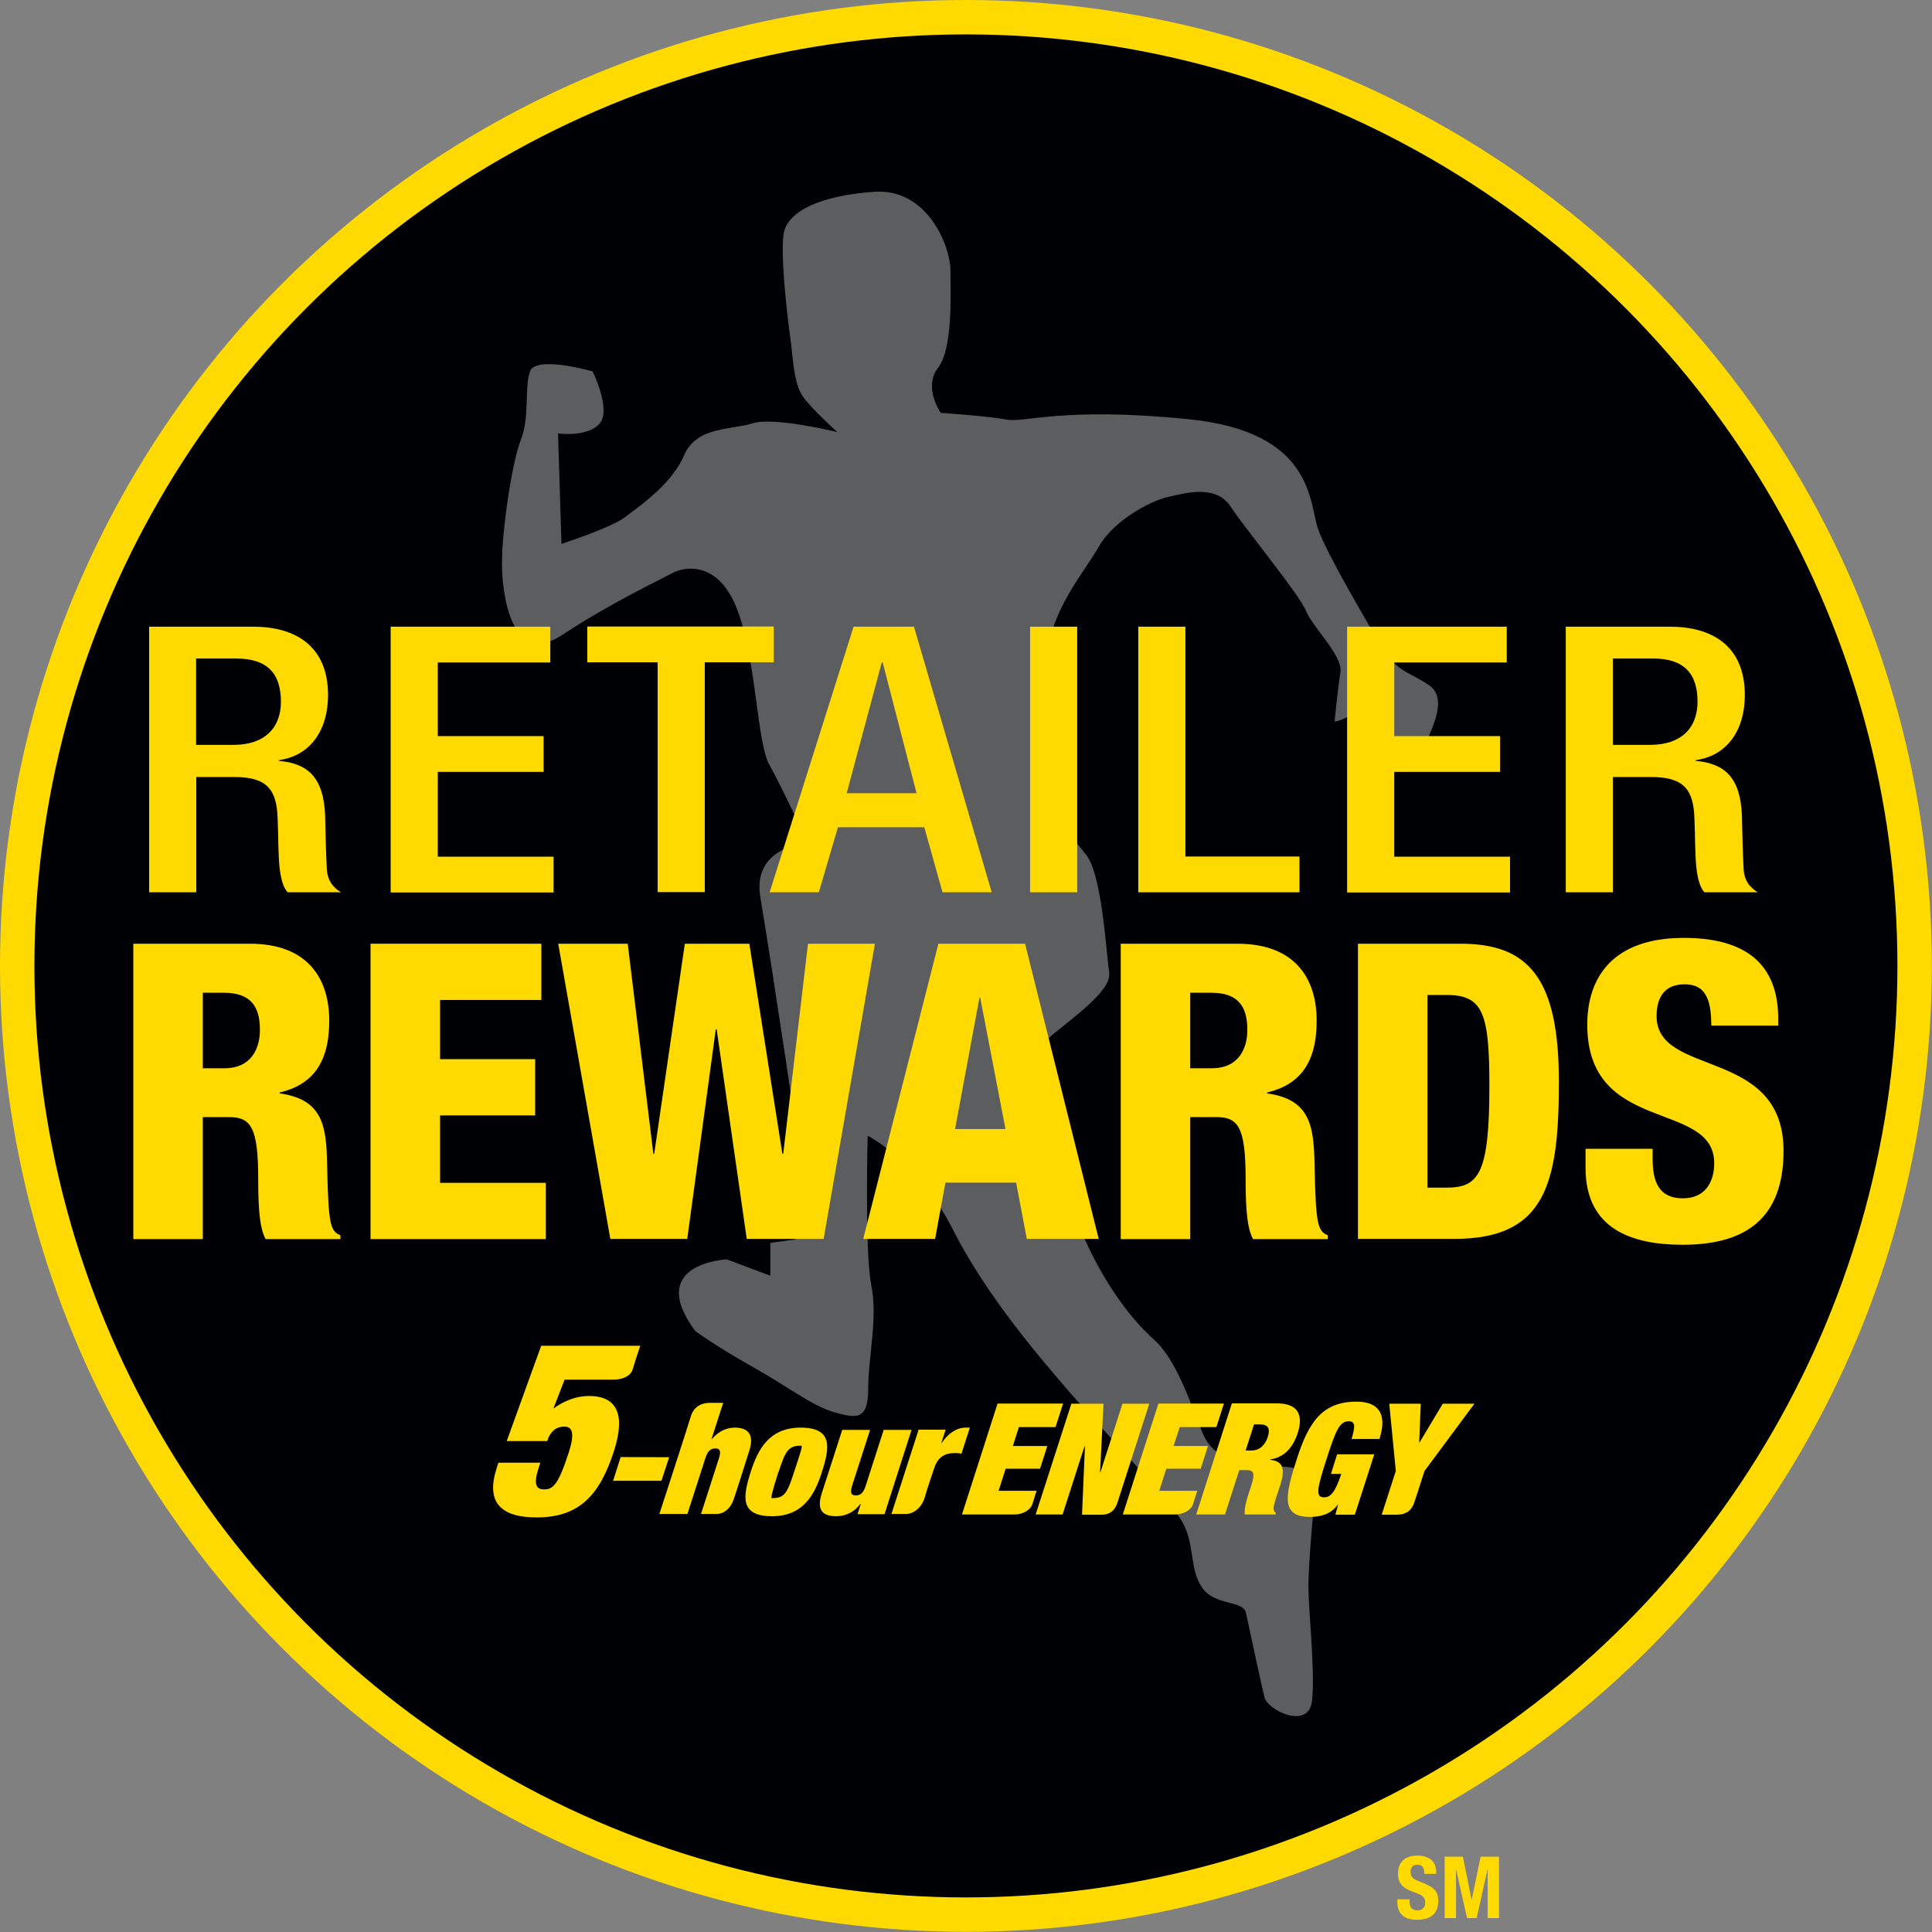 <?xml version="1.0" encoding="UTF-8"?> <svg xmlns="http://www.w3.org/2000/svg" id="a" viewBox="0 0 112.31 112.31"><rect x="0" y="0" width="112.31" height="112.31" fill="#808080" stroke="none"/><circle cx="56.15" cy="56.15" r="55.15" style="fill:#000104; stroke:#ffda00; stroke-miterlimit:10; stroke-width:2px;"></circle><g style="opacity:.36;"><path d="M32.47,25.2s1.65.23,2.37-.56c.73-.79-.39-3.05-.39-3.05,0,0-3.3-.95-3.64,0-.34.95,0,2.62-.53,3.97-.53,1.35-1.1,5.28-1.1,7.19,0,1.9.59,6.07,3.5,4.16,2.91-1.91,5.67-3.19,6.39-3.59.73-.4,2.76-.76,3.84,2.26,1.08,3.01,1.09,7.58,1.82,8.89.73,1.31,2.23,4.52,2.23,4.52,0,0-3.3.2-2.75,3.22.66,3.93,2.45,15.83,2.6,17.18.16,1.35-.57,2.66-.57,2.66l-1.46.2v1.91s-2.53-.95-2.53-.95c0,0-4.76.21-1.83,4.17,0,0,1.31.95,3.3,2.06,1.99,1.11,3.49,2.29,4.76,2.65,1.27.36,1.99.51,1.99-1.35,0-1.87.57-4.13.18-6.03-.39-1.91-.21-8.69-.21-8.69,0,0,2.96,1.5,4.96,5.47,2,3.96,5.31,7.73,6.77,9.43,1.46,1.7,5.84,6.26,6.57,7.57.73,1.31.39,2.66,1.12,3.77.73,1.11,2.42.75,2.57,1.5.16.75.89,4.16,1.08,4.92.2.75,2.57,1.9,2.76.19.19-1.71-.2-5.12-.21-6.63,0-1.51.37-5.32.37-5.32,0,0,.34-1.67-2.03-1.66-2.37,0-3.8-.55-4.37-1.7-.58-1.15-1.43-4.32-2.93-5.67-1.5-1.34-2.77-3.25-3.69-5.11-.92-1.86-2.93-6.46-3.12-7.38-.19-.91-.2-3.77.18-4.53.38-.75,4.21-2.99,4.01-4.33-.19-1.35-.43-5.67-1.32-6.82-.89-1.15-1.77-2.02-2.35-3.57-.58-1.55-.36-4.76-.02-7.78.34-3.02,2.21-5.05,3.09-6.6.88-1.55,3.06-2.67,3.98-2.87.92-.2,2.8-.8,3.68.55.89,1.35,4,5.11,4.38,6.06.38.95,2.15,2.61,2,3.57-.15.95-.34,2.86-.34,2.86,0,0,.54-.04,1.27-.6.73-.56,1.49.2,1.31,1.15-.19.95-.19,2.1.54,1.9.73-.2,1.8-.2,2.18-1.16.38-.95,1.3-2.66.18-3.41-1.11-.75-1.88-.75-2.77-2.26-.88-1.51-3.11-5.27-3.66-6.78-.54-1.51-.2-5.68-7.53-6.41-7.32-.74-9.51.22-10.58.02-1.07-.2-3.83-.39-3.83-.39,0,0-1.04-1.47-.16-2.62.88-1.15.72-4.33.72-5.68,0-1.35-1.31-4.76-4.42-4.55-3.1.21-5.09,1.12-5.28,2.47-.19,1.35.24,4.96.4,6.07.15,1.11.19,2.62.73,3.37.54.75,2,2.06,2,2.06,0,0-3.68-.91-4.94-.51-1.27.4-3.26.17-3.98,1.87-.72,1.71-2.75,3.06-3.48,3.62-.73.56-3.64,1.52-3.64,1.52l-.2-6.43Z" style="fill:#fff;"></path></g><path d="M7.75,54.86h6.78c3.44,0,4.61,2.12,4.61,4.47,0,2.5-1.01,3.73-2.88,4.18v.05c2.57.36,2.72,1.97,2.76,4.28.07,3.39.19,3.72.77,3.97v.22h-4.35c-.31-.58-.43-1.54-.43-3.48,0-2.98-.41-3.61-1.68-3.61h-1.54v7.09h-4.04v-17.16ZM11.79,62.1h1.25c1.63,0,2.07-1.23,2.07-2.23,0-1.3-.48-2.16-2.09-2.16h-1.23v4.4Z" style="fill:#ffda00;"></path><path d="M21.54,54.86h9.93v3.27h-5.89v3.44h5.53v3.27h-5.53v3.92h6.15v3.27h-10.19v-17.16Z" style="fill:#ffda00;"></path><path d="M32.45,54.86h4.04l1.49,12.21h.05l1.78-12.21h3.75l1.92,12.21h.05l1.44-12.21h3.89l-2.98,17.16h-4.47l-1.75-12.18h-.05l-1.66,12.18h-4.47l-3.03-17.16Z" style="fill:#ffda00;"></path><path d="M54.54,54.86h5.05l4.28,17.16h-4.18l-.62-3.27h-4.11l-.6,3.27h-4.18l4.37-17.16ZM56.99,57.99h-.05l-1.42,7.64h2.93l-1.47-7.64Z" style="fill:#ffda00;"></path><path d="M65.15,54.86h6.78c3.44,0,4.61,2.12,4.61,4.47,0,2.5-1.01,3.73-2.88,4.18v.05c2.57.36,2.72,1.97,2.76,4.28.07,3.39.19,3.72.77,3.97v.22h-4.35c-.31-.58-.43-1.54-.43-3.48,0-2.98-.41-3.61-1.68-3.61h-1.54v7.09h-4.04v-17.16ZM69.19,62.1h1.25c1.63,0,2.07-1.23,2.07-2.23,0-1.3-.48-2.16-2.09-2.16h-1.23v4.4Z" style="fill:#ffda00;"></path><path d="M78.94,54.86h5.98c3.99,0,5.7,2.07,5.7,8.03s-.79,9.13-6.1,9.13h-5.58v-17.16ZM82.98,69.04h1.08c1.88,0,2.52-.74,2.52-5.89,0-4.18-.34-5.31-2.47-5.31h-1.13v11.2Z" style="fill:#ffda00;"></path><path d="M96.07,66.78v.6c0,1.3.36,2.28,1.75,2.28s1.83-1.06,1.83-2.04c0-3.7-7.38-1.63-7.38-8.05,0-2.74,1.47-5.05,5.62-5.05s5.48,2.04,5.48,4.69v.41h-3.89c0-.82-.1-1.42-.34-1.8-.24-.41-.62-.6-1.23-.6-1.01,0-1.61.6-1.61,1.85,0,3.58,7.38,1.78,7.38,7.83,0,3.89-2.16,5.46-5.86,5.46-2.93,0-5.65-.89-5.65-4.47v-1.11h3.89Z" style="fill:#ffda00;"></path><path d="M8.66,36.43h6.06c2.4,0,4.35,1.08,4.35,3.98,0,1.99-.99,3.52-2.86,3.78v.04c1.71.15,2.6.99,2.69,3.16.02.99.05,2.21.1,3.14.05.76.46,1.12.82,1.34h-3.1c-.26-.28-.38-.76-.46-1.36-.1-.93-.07-1.79-.12-2.92-.05-1.69-.62-2.42-2.5-2.42h-2.23v6.7h-2.74v-15.44ZM13.59,43.3c1.75,0,2.74-.95,2.74-2.51,0-1.64-.79-2.51-2.6-2.51h-2.33v5.02h2.19Z" style="fill:#ffda00;"></path><path d="M22.71,36.43h9.28v2.08h-6.54v4.28h6.15v2.08h-6.15v4.93h6.73v2.08h-9.47v-15.44Z" style="fill:#ffda00;"></path><path d="M38.23,38.5h-4.09v-2.08h10.84v2.08h-4.01v13.36h-2.74v-13.36Z" style="fill:#ffda00;"></path><path d="M49.62,36.43h3.51l4.52,15.44h-2.86l-1.06-3.78h-5.02l-1.11,3.78h-2.86l4.88-15.44ZM53.28,46.11l-1.97-7.61h-.05l-2.04,7.61h4.06Z" style="fill:#ffda00;"></path><path d="M59.88,36.43h2.74v15.44h-2.74v-15.44Z" style="fill:#ffda00;"></path><path d="M66.17,36.43h2.74v13.36h6.63v2.08h-9.37v-15.44Z" style="fill:#ffda00;"></path><path d="M78.31,36.43h9.28v2.08h-6.54v4.28h6.15v2.08h-6.15v4.93h6.73v2.08h-9.47v-15.44Z" style="fill:#ffda00;"></path><path d="M91.02,36.43h6.06c2.4,0,4.35,1.08,4.35,3.98,0,1.99-.99,3.52-2.86,3.78v.04c1.71.15,2.6.99,2.69,3.16.02.99.05,2.21.1,3.14.05.76.46,1.12.82,1.34h-3.1c-.26-.28-.38-.76-.46-1.36-.1-.93-.07-1.79-.12-2.92-.05-1.69-.62-2.42-2.5-2.42h-2.24v6.7h-2.74v-15.44ZM95.94,43.3c1.75,0,2.74-.95,2.74-2.51,0-1.64-.79-2.51-2.59-2.51h-2.33v5.02h2.19Z" style="fill:#ffda00;"></path><path d="M55.94,88.04s2.51,0,3.02,0,.97-.27,1.07-.65c.11-.37.23-.73.23-.73h-2.21s.41-1.28.41-1.28h2s.42-1.32.42-1.32h-2s.35-1.1.35-1.1h2.13s.44-1.37.44-1.37h-3.81s-2.07,6.45-2.07,6.45Z" style="fill:#ffda00; fill-rule:evenodd;"></path><path d="M65.28,88.04s2.51,0,3.02,0c.51,0,.97-.27,1.07-.65.11-.37.23-.73.23-.73h-2.21s.41-1.28.41-1.28h2s.42-1.32.42-1.32h-2s.36-1.1.36-1.1h2.13s.44-1.37.44-1.37h-3.81s-2.07,6.45-2.07,6.45Z" style="fill:#ffda00; fill-rule:evenodd;"></path><path d="M60.2,88.04h1.57s1.28-3.98,1.28-3.98h.02s-.17,3.99-.17,3.99h1.17c.41,0,.74-.22.89-.7.15-.48,1.85-5.75,1.85-5.75h-1.56s-1.28,3.98-1.28,3.98h-.02l.2-3.98h-1.87s-2.08,6.45-2.08,6.45Z" style="fill:#ffda00; fill-rule:evenodd;"></path><path d="M69.54,88.04h1.67s.83-2.58.83-2.58h.44c.4,0,.49.19.25.92l-.14.43c-.09.27-.28.89-.23,1.23h1.78s.03-.09.03-.09c-.09-.05-.1-.13-.13-.2-.04-.13.1-.56.21-.89l.18-.55c.27-.86.2-1.37-.59-1.45v-.02c.81-.12,1.32-.68,1.6-1.54.32-.99.07-1.72-1.21-1.72h-2.62s-2.07,6.45-2.07,6.45ZM72.9,82.8h.32c.5,0,.64.23.47.75-.15.46-.47.77-.95.77h-.33l.49-1.52Z" style="fill:#ffda00; fill-rule:evenodd;"></path><path d="M77.38,85.68h.59c-.37,1.13-.65,1.36-1,1.36-.51,0-.42-.47.14-2.21.56-1.74.77-2.21,1.31-2.21.2,0,.29.1.3.28,0,.17-.05.42-.15.75h1.62c.5-1.56-.15-2.17-1.34-2.17-1.98,0-2.78,1.19-3.47,3.35-.69,2.13-.93,3.35.77,3.35.57,0,1.21-.14,1.61-.7h.02s-.15.57-.15.57h1.13s1.13-3.51,1.13-3.51h-2.16s-.36,1.14-.36,1.14Z" style="fill:#ffda00; fill-rule:evenodd;"></path><path d="M80.32,88.05s.4,0,.9,0c.51,0,.84-.24,1-.72.16-.48.59-1.82.59-1.82l2.9-3.91h-1.84s-1.35,2.25-1.35,2.25h-.02s.09-2.25.09-2.25h-1.83s.38,3.91.38,3.91l-.82,2.54Z" style="fill:#ffda00; fill-rule:evenodd;"></path><path d="M29.46,83.77h2.35c.19-.59.55-.84.99-.84.48,0,.62.39.26,1.51-.62,1.92-.93,2.14-1.43,2.14-.45,0-.63-.27-.33-1.21l.11-.34h-2.44s-.1.32-.1.32c-.58,1.8.03,2.86,2.33,2.86,2.47,0,3.67-1.29,4.5-3.89.68-2.13.14-3.17-1.46-3.17-.74,0-1.45.28-2.07.73l.65-1.68s2.33,0,2.85,0c.52,0,1-.21,1.11-.6.11-.39.44-1.37.44-1.37h-5.76s-2,5.53-2,5.53Z" style="fill:#ffda00; fill-rule:evenodd;"></path><path d="M38.34,88.01h1.62s1.04-3.23,1.04-3.23c.13-.41.29-.58.58-.58s.34.17.21.58l-1.04,3.23h.89c.44,0,.82-.31,1-.82.18-.51.92-2.87.92-2.87.33-1.02-.18-1.33-.84-1.33-.4,0-.91.15-1.34.67h-.02l.68-2.11h-.75c-.61,0-.99.29-1.14.81-.15.52-1.82,5.65-1.82,5.65Z" style="fill:#ffda00; fill-rule:evenodd;"></path><path d="M47.78,85.57c.45-1.41.66-2.58-1.24-2.58-1.83,0-2.49,1.28-2.9,2.57-.45,1.41-.66,2.58,1.24,2.58,1.83,0,2.49-1.28,2.9-2.57ZM45.26,85.57c.4-1.24.57-1.53,1.31-1.53.1,0,0,.29-.41,1.53-.39,1.23-.56,1.52-1.29,1.52-.07,0-.01-.29.38-1.52Z" style="fill:#ffda00; fill-rule:evenodd;"></path><path d="M47.77,86.81c-.34,1.05.13,1.33.84,1.33.56,0,1.05-.24,1.41-.72h.02s-.19.6-.19.6h1.57s1.57-4.9,1.57-4.9h-1.62s-1.04,3.23-1.04,3.23c-.13.41-.29.58-.58.58-.29,0-.34-.17-.21-.58l1.04-3.23h-1.62s-1.19,3.69-1.19,3.69Z" style="fill:#ffda00; fill-rule:evenodd;"></path><path d="M51.82,88.01s.25,0,.83,0c.57,0,.99-.52,1.11-.97.12-.45.55-1.7.55-1.7.21-.64.61-.87,1.19-.87.14,0,.26,0,.39.04l.49-1.52h-.26c-.48,0-1.01.32-1.38.9h-.02l.25-.78h-1.57s-1.58,4.9-1.58,4.9Z" style="fill:#ffda00; fill-rule:evenodd;"></path><polygon points="35.64 86.08 38.45 86.08 38.9 84.71 36.08 84.7 35.64 86.08" style="fill:#ffda00; fill-rule:evenodd;"></polygon><path d="M81.94,110.39v.11c0,.33.09.55.48.55.22,0,.43-.14.43-.44,0-.33-.17-.45-.64-.61-.64-.22-.94-.49-.94-1.08,0-.7.43-1.05,1.11-1.05.64,0,1.11.28,1.11.96v.1h-.69c0-.34-.12-.53-.39-.53-.33,0-.41.21-.41.42s.07.36.37.49l.56.24c.54.24.68.51.68.95,0,.76-.46,1.1-1.24,1.1s-1.14-.38-1.14-1.04v-.15h.72Z" style="fill:#ffda00;"></path><path d="M83.97,107.93h1.07l.51,2.52h0l.52-2.52h1.07v3.57h-.66v-2.85h0l-.64,2.85h-.56l-.64-2.85h0v2.85h-.66v-3.57Z" style="fill:#ffda00;"></path></svg> 